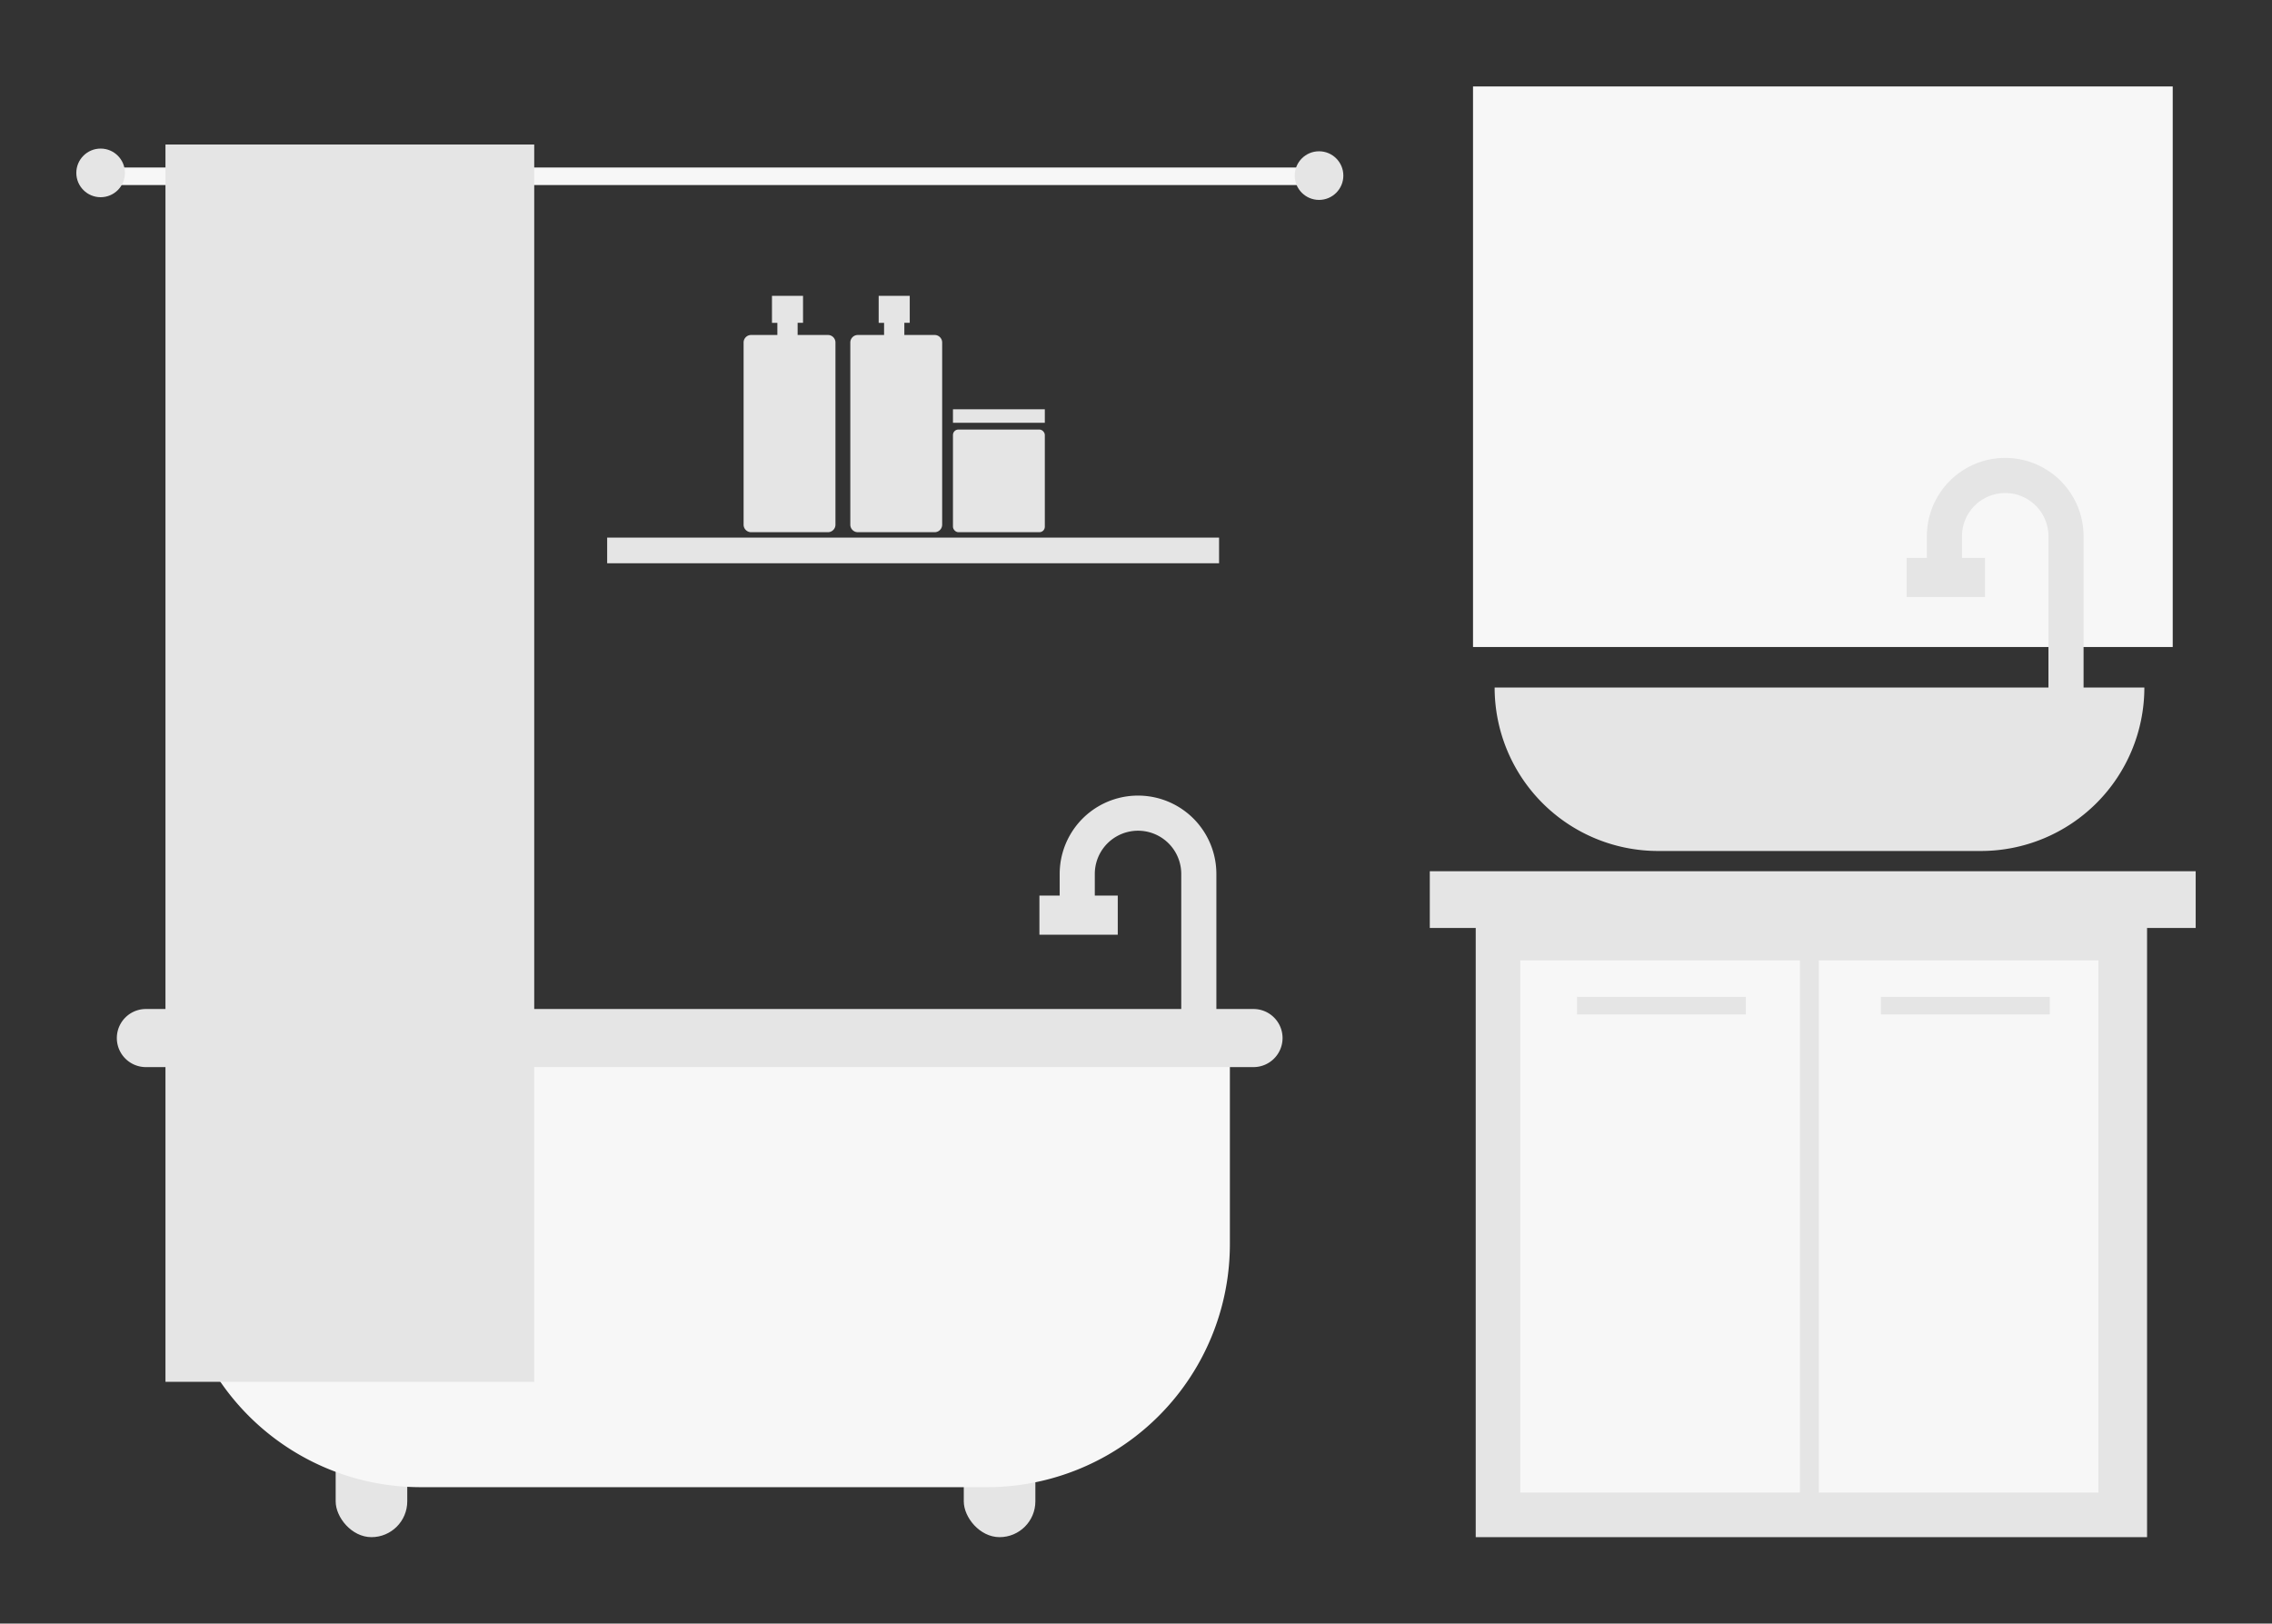 <svg id="Capa_1" data-name="Capa 1" xmlns="http://www.w3.org/2000/svg" viewBox="0 0 1682 1202"><rect x="0" y="0" width="1682" height="1202" fill="#333333" stroke="none"/><title>Mesa de trabajo 84</title><rect x="1090.5" y="64" width="518" height="415" fill="#f7f7f7"/><rect x="713.5" y="1058" width="53" height="80" rx="26.5" fill="#e5e5e5"/><rect x="248.5" y="1058" width="53" height="80" rx="26.5" fill="#e5e5e5"/><path d="M131.5,761h779a0,0,0,0,1,0,0V921.06A179.94,179.94,0,0,1,730.56,1101H311.44A179.94,179.94,0,0,1,131.5,921.06V761A0,0,0,0,1,131.5,761Z" fill="#f7f7f7"/><rect x="73.5" y="124" width="906" height="13" fill="#f7f7f7"/><rect x="122.5" y="107" width="273" height="916" fill="#e5e5e5"/><circle cx="74.5" cy="128" r="18" fill="#e5e5e5"/><circle cx="976.5" cy="130" r="18" fill="#e5e5e5"/><rect x="449.5" y="398" width="453" height="19" fill="#e5e5e5"/><path d="M618.5,253.56V388.44a5.56,5.56,0,0,1-5.56,5.56H556.06a5.56,5.56,0,0,1-5.56-5.56V253.56a5.56,5.56,0,0,1,5.56-5.56H575.5v-9h-4V219h23v20h-4v9h22.44A5.56,5.56,0,0,1,618.5,253.56Z" fill="#e5e5e5"/><path d="M697.5,253.56V388.44a5.56,5.56,0,0,1-5.56,5.56H635.06a5.56,5.56,0,0,1-5.56-5.56V253.56a5.56,5.56,0,0,1,5.56-5.56H654.5v-9h-4V219h23v20h-4v9h22.44A5.56,5.56,0,0,1,697.5,253.56Z" fill="#e5e5e5"/><rect x="705.5" y="318" width="68" height="76" rx="4.01" fill="#e5e5e5"/><rect x="705.5" y="303" width="68" height="10" fill="#e5e5e5"/><path d="M949.5,768.5A21.51,21.51,0,0,1,928,790H108a21.5,21.5,0,0,1,0-43H874.5V647a32,32,0,0,0-64,0v16h17v29h-58V663h15V647a58,58,0,0,1,116,0V747H928A21.51,21.51,0,0,1,949.5,768.5Z" fill="#e5e5e5"/><polygon points="1625.5 645 1625.5 687 1589.5 687 1589.5 1138 1092.5 1138 1092.5 687 1058.5 687 1058.5 645 1625.5 645" fill="#e5e5e5"/><rect x="1125.5" y="711" width="207" height="394" fill="#f7f7f7"/><rect x="1346.5" y="711" width="207" height="394" fill="#f7f7f7"/><rect x="1167.5" y="738" width="125" height="13" fill="#e5e5e5"/><rect x="1392.5" y="738" width="125" height="13" fill="#e5e5e5"/><path d="M1587.5,509a121,121,0,0,1-121,121h-239a121,121,0,0,1-121-121h410V397a32,32,0,0,0-64,0v16h17v29h-58V413h15V397a58,58,0,0,1,116,0V509Z" fill="#e5e5e5"/></svg>